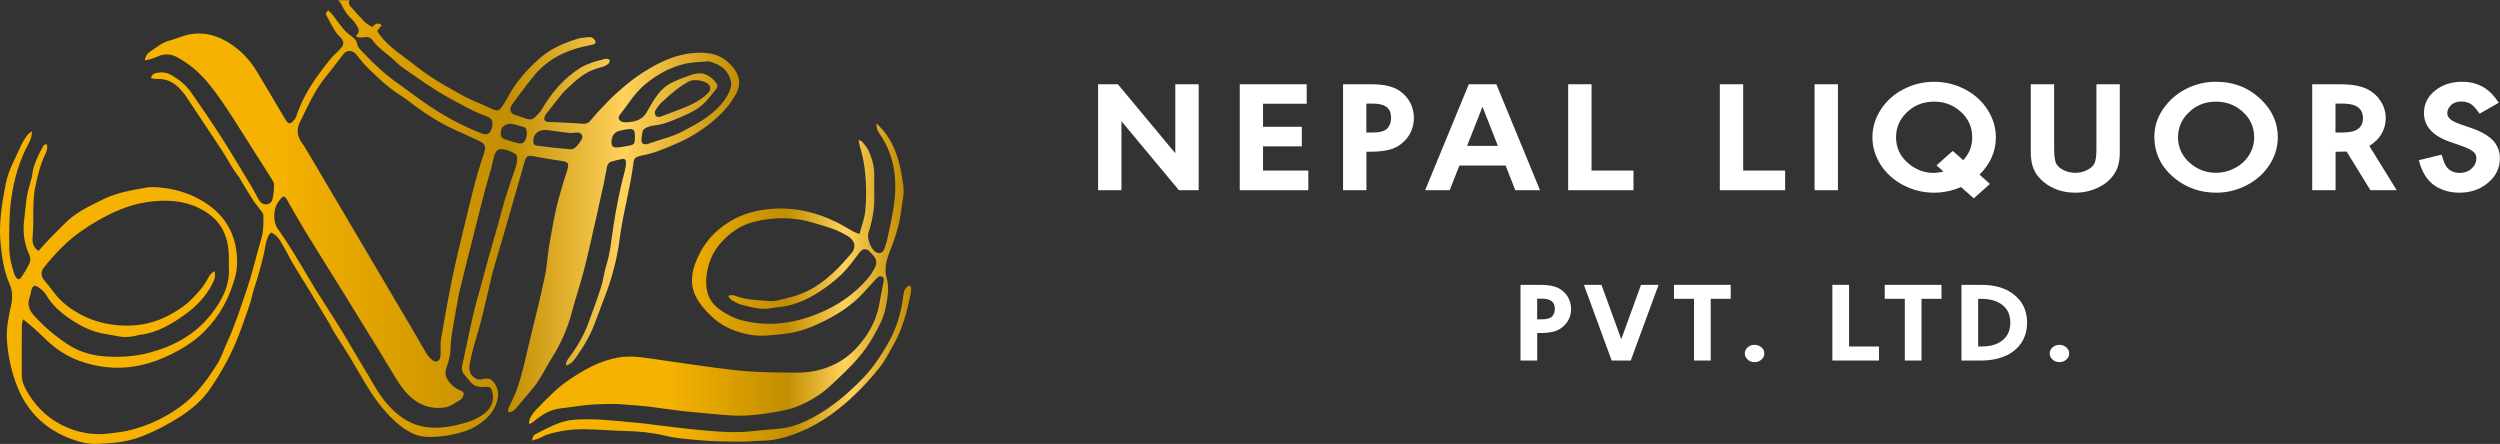 <svg width="8070" height="1433" viewBox="0 0 8070 1433" fill="none" xmlns="http://www.w3.org/2000/svg">
<rect x="0" y="0" width="8070" height="1433" fill="#333333" stroke="none"/>
<path d="M1128.44 0C1124.65 7.696 1126 14.842 1131.42 20.614C1146.59 37.655 1161.49 54.696 1177.47 70.912C1183.97 77.508 1193.18 81.631 1201.58 87.403C1210.52 77.508 1219.19 70.637 1232.46 81.631C1229.21 85.204 1226.5 88.502 1223.8 91.526C1216.21 99.771 1217.29 100.596 1223.8 109.941C1255.76 153.643 1301.54 180.303 1342.45 213.011C1390.4 251.49 1444.04 280.899 1497.67 310.583C1515.01 320.203 1533.7 327.074 1551.58 335.045C1564.86 341.092 1578.4 347.414 1591.68 353.185C1604.41 358.682 1611.72 357.033 1619.58 345.764C1625.81 336.969 1631.5 327.624 1636.65 318.004C1662.92 268.531 1698.41 226.753 1740.13 189.923C1776.7 157.49 1820.04 138.526 1865.55 124.783C1876.66 121.485 1888.85 121.21 1900.5 119.836C1904.29 119.561 1909.17 119.836 1911.88 121.76C1916.21 124.783 1921.09 129.181 1922.17 133.853C1923.8 140.999 1917.03 143.198 1911.61 144.298C1901.58 146.771 1891.83 148.42 1881.81 150.894C1826.82 163.537 1777.51 187.724 1737.42 228.952C1721.98 244.894 1708.98 263.034 1695.43 280.349C1682.16 297.39 1669.42 314.981 1656.69 332.297C1653.71 336.419 1650.73 340.817 1648.84 345.49C1644.77 355.934 1649.65 366.378 1660.21 370.226C1674.03 374.899 1688.12 379.296 1701.93 383.969C1710.87 386.992 1719.27 385.893 1725.77 379.571C1734.17 371.326 1743.11 362.805 1749.07 352.636C1780.76 298.765 1820.31 252.589 1873.14 219.057C1885.33 211.362 1899.42 206.414 1912.96 201.192C1922.44 197.619 1932.47 195.42 1942.22 192.946C1947.1 191.572 1952.24 189.648 1957.12 189.648C1961.18 189.648 1964.97 192.397 1969.04 193.771C1967.14 198.169 1966.6 204.215 1963.35 206.414C1957.12 211.087 1949.53 214.935 1942.22 216.584C1917.57 222.356 1895.08 232.525 1874.76 247.642C1858.51 259.736 1843.61 273.753 1828.71 287.771C1820.31 295.466 1813 304.262 1805.96 313.057C1791.33 331.197 1777.24 349.612 1762.88 368.027C1761.26 370.226 1759.9 372.975 1758.82 375.448C1754.49 385.893 1757.47 391.94 1768.84 393.589C1774.26 394.413 1780.22 393.589 1785.64 394.138C1817.61 395.788 1849.84 397.162 1881.81 399.361C1890.48 399.91 1897.52 398.261 1903.21 392.214C1912.42 382.32 1920.82 371.326 1930.03 361.431C1950.89 339.718 1970.93 317.18 1993.42 297.665C2018.88 275.127 2045.43 253.139 2073.88 234.999C2136.18 194.87 2202.28 165.186 2278.95 170.958C2315.25 173.707 2344.23 189.648 2367.26 218.783C2389.47 246.817 2392.45 273.753 2374.57 305.636C2355.07 340.817 2328.52 368.577 2297.91 393.864C2261.61 423.548 2221.79 447.735 2178.98 465.6C2144.31 480.167 2109.36 495.834 2071.71 501.881C2067.37 502.705 2063.04 504.354 2058.71 505.728C2051.12 508.202 2046.51 513.15 2045.43 521.67C2035.14 606.324 2010.76 688.231 1999.92 773.16C1991.79 837.75 1974.46 900.966 1950.62 961.984C1940.05 989.194 1929.76 1016.4 1919.73 1043.89C1904.56 1085.67 1881.27 1122.77 1855.8 1158.5C1849.03 1168.12 1840.63 1176.09 1827.09 1179.67C1826.27 1168.67 1831.42 1161.8 1836.3 1155.2C1862.57 1120.57 1884.52 1083.19 1899.42 1042.24C1913.23 1004.31 1927.59 966.381 1940.05 927.627C1947.37 904.814 1949.53 880.352 1956.85 857.54C1970.12 815.762 1973.64 772.335 1980.14 729.458C1989.63 668.991 2001.27 608.798 2017.26 549.705C2019.42 541.459 2020.78 532.939 2020.78 524.418C2020.78 515.348 2016.45 511.775 2007.51 513.15C1995.86 515.348 1984.48 518.647 1973.1 521.945C1964.43 524.418 1960.64 531.565 1959.01 539.81C1955.49 556.026 1953.33 572.518 1949.8 588.734C1941.68 626.664 1933.28 664.593 1924.61 702.523C1911.61 759.417 1899.42 816.312 1884.79 872.931C1872.87 919.381 1857.16 964.732 1844.97 1011.18C1830.88 1063.68 1808.94 1112.05 1779.95 1157.68C1759.36 1190.39 1743.65 1226.12 1718.19 1255.8C1701.12 1275.59 1684.86 1295.93 1667.53 1315.72C1661.03 1323.41 1653.44 1330.29 1642.6 1331.11C1636.92 1323.41 1641.79 1317.37 1644.5 1311.32C1651.54 1295.1 1659.94 1279.44 1666.17 1262.95C1688.93 1201.11 1700.31 1135.97 1716.56 1072.2C1731.46 1012.83 1745.82 953.463 1758.55 893.545C1764.78 864.686 1766.68 834.727 1770.74 805.318C1772.09 794.598 1773.99 783.879 1776.16 773.16C1782.66 738.254 1788.08 703.073 1796.48 668.716C1805.69 631.061 1816.52 593.681 1828.71 556.851C1838.74 526.342 1836.84 522.495 1806.23 518.372C1778.33 514.799 1750.42 509.576 1722.79 504.354C1703.56 500.781 1698.95 502.98 1693.26 522.22C1671.05 599.728 1648.84 677.236 1626.62 754.745C1614.7 795.973 1602.24 836.926 1590.59 878.154C1586.26 893.545 1583.28 909.212 1579.49 924.879C1567.57 973.253 1557.27 1021.9 1543.46 1069.73C1533.16 1104.91 1522.05 1139.54 1516.1 1175.82C1512.57 1197.81 1518.26 1212.92 1537.5 1222.82C1543.19 1225.84 1551.85 1225.29 1558.36 1223.64C1575.15 1219.8 1585.45 1221.99 1595.2 1235.74C1604.95 1249.48 1609.83 1264.32 1607.12 1282.46C1601.43 1318.47 1581.38 1344.03 1553.48 1364.37C1535.06 1377.84 1515.28 1388 1493.07 1394.6C1458.66 1404.77 1423.72 1410.27 1387.96 1410.54C1368.46 1410.54 1348.95 1407.52 1330.53 1398.45C1293.42 1380.31 1264.97 1352.55 1238.42 1321.77C1196.98 1273.39 1167.72 1217.32 1135.48 1162.9C1116.52 1131.02 1095.93 1100.23 1076.43 1068.9C1071.82 1061.75 1068.84 1053.51 1064.51 1046.36C1047.44 1018.05 1030.37 989.744 1013.31 961.434C990.823 924.604 967.796 887.773 945.312 850.668C939.352 841.049 934.746 830.604 929.058 820.435C920.389 805.043 911.991 789.376 902.78 774.534C896.279 764.365 887.61 756.119 874.878 750.622C872.169 753.92 868.376 756.944 866.751 760.517C863.229 769.037 859.707 777.558 858.082 786.628C849.413 836.926 835.327 885.849 819.344 934.224C814.196 949.89 811.758 966.656 806.34 982.323C791.441 1024.92 777.354 1067.8 759.475 1109.3C737.803 1160.15 710.171 1208.25 679.018 1254.15C653.283 1291.53 620.233 1320.12 582.578 1344.3C543.027 1369.86 501.579 1391.58 457.423 1408.62C429.791 1419.34 401.347 1425.93 372.09 1428.96C354.752 1430.88 337.144 1431.43 319.806 1432.53C288.111 1434.73 258.041 1427.86 228.784 1416.59C148.056 1386.08 89.542 1331.39 56.493 1250.03C37.53 1203.03 26.965 1154.11 22.63 1103.53C19.109 1062.85 27.506 1023.83 35.904 984.796C41.051 960.884 40.781 938.896 30.757 916.358C12.878 875.68 6.376 832.528 2.042 788.277C-4.46 722.862 5.564 659.371 18.025 595.88C23.172 570.044 32.112 545.307 43.761 521.67C52.7 503.255 60.827 484.29 69.767 465.875C74.643 456.255 80.332 446.91 86.562 438.115C90.084 433.167 95.773 429.594 103.087 422.998C103.087 441.963 97.127 454.881 90.355 467.249C61.098 522.22 44.573 581.313 36.175 643.155C29.132 695.102 29.403 747.049 29.945 798.996C29.945 827.856 36.988 855.616 45.657 883.101C46.74 886.949 48.637 890.522 50.804 893.82C57.035 903.44 62.452 903.99 68.954 894.645C77.623 882.001 85.75 868.809 92.793 855.066C98.753 843.522 99.295 831.703 93.335 819.06C76.268 782.23 73.288 743.201 78.706 703.347C81.957 679.71 83.312 655.523 87.104 631.886C90.084 614.57 96.044 597.529 100.378 580.488C101.462 576.091 103.087 571.693 103.629 567.295C107.151 533.489 121.779 503.805 137.762 474.67C140.471 469.723 143.722 464.775 151.578 466.15C154.016 476.594 151.578 486.489 147.244 495.559C129.635 530.74 121.237 568.67 113.11 606.874C109.047 626.389 108.776 646.728 107.693 666.517C106.88 686.032 107.693 705.546 107.422 724.786C107.151 739.628 105.796 754.47 104.984 769.312C104.171 785.803 108.776 799.546 124.217 809.99C135.324 797.897 145.618 786.078 156.454 774.534C169.728 760.517 183.273 746.774 197.089 733.306C209.009 721.763 220.386 709.944 233.39 700.049C264.001 676.137 299.218 660.196 333.622 643.155C376.695 621.716 423.831 614.295 470.426 605.775C485.055 603.026 500.767 603.851 515.937 605.225C563.886 609.348 609.397 623.09 650.844 647.277C713.422 683.558 754.057 737.429 763.267 811.639C766.789 839.949 766.518 868.534 758.391 896.844C740.241 961.159 709.9 1018.6 663.035 1066.43C625.109 1105.46 579.056 1132.39 530.566 1153.83C463.654 1183.51 392.407 1194.51 320.348 1181.87C261.563 1171.7 206.571 1148.88 160.789 1107.66C143.451 1091.99 127.197 1075.5 109.86 1059.83C99.566 1050.49 88.188 1041.97 74.372 1030.7C72.476 1039.77 70.579 1044.71 70.579 1049.94C70.308 1103.81 70.038 1157.68 70.309 1211.27C70.309 1232.71 79.79 1251.4 90.355 1268.99C122.05 1321.49 165.936 1359.97 222.283 1382.23C262.105 1397.9 303.281 1404.77 346.625 1399.82C375.341 1396.53 403.785 1393.5 431.417 1385.53C486.68 1369.86 537.609 1345.68 584.474 1310.77C634.32 1273.67 670.349 1225.02 702.315 1173.07C714.777 1152.73 722.091 1129.37 732.114 1107.66C759.204 1048.84 778.709 987.27 799.297 926.253C812.571 886.674 822.324 845.996 833.43 805.867C838.577 787.177 845.079 768.487 848.059 749.523C850.768 731.657 850.497 713.242 850.226 695.102C850.226 690.429 846.433 685.482 843.724 681.634C834.785 669.266 824.491 657.722 816.093 644.804C802.819 624.465 790.357 603.301 777.625 582.137C775.458 578.839 774.374 574.716 771.665 571.693C750.535 546.132 736.178 515.898 718.298 488.413C689.854 444.986 660.868 402.109 632.153 358.957C620.775 341.916 609.939 324.601 598.29 307.56C594.498 302.063 589.621 297.115 585.287 291.893C563.886 266.332 537.338 252.864 504.017 254.788C498.87 255.063 493.452 253.414 487.222 252.315C490.472 238.297 500.225 236.098 509.165 234.724C525.148 231.975 540.589 234.999 554.946 243.244C578.514 257.262 600.186 274.303 615.898 296.841C650.303 345.764 683.894 395.238 716.131 445.536C749.181 497.208 780.334 550.529 812.3 603.026C819.885 615.669 826.387 628.862 833.701 641.78C835.868 645.628 838.306 649.751 841.557 652.775C854.289 665.143 875.42 660.47 879.483 643.43C883.276 628.038 884.359 611.822 884.63 596.155C884.63 590.108 880.567 583.237 877.045 577.74C842.099 522.22 806.882 466.974 771.665 411.729C739.157 360.606 706.921 309.484 667.911 263.309C640.55 231.151 608.313 204.215 570.929 184.151C551.696 173.982 532.191 172.882 512.144 181.128C504.83 184.151 497.516 187.175 489.931 189.648C483.158 191.847 476.115 192.946 467.175 194.87C469.342 181.128 475.302 172.882 484.242 166.835C490.201 162.713 496.432 158.865 502.392 154.467C516.208 144.298 530.295 135.227 547.09 131.105C561.719 127.257 575.806 121.21 590.434 116.537C653.012 96.473 708.004 113.789 758.933 151.993C787.107 173.157 809.862 198.993 828.012 228.952C857.54 277.051 885.714 325.975 914.429 374.349C917.951 380.121 921.472 386.168 925.265 391.665C930.141 398.261 936.643 399.91 942.603 394.138C947.75 389.191 953.709 383.694 955.877 377.098C978.632 305.361 1021.7 245.993 1068.03 188.824C1074.8 180.578 1083.2 173.432 1090.78 165.736C1095.12 161.338 1099.45 156.666 1103.25 151.993C1109.48 144.572 1109.75 136.327 1104.6 128.356C1102.7 125.333 1101.08 122.309 1098.64 120.111C1078.05 101.695 1069.11 75.584 1055.3 53.047C1051.5 46.725 1050.69 40.129 1059.63 33.532C1063.69 37.38 1068.3 41.228 1071.82 45.626C1084.28 61.842 1096.2 78.608 1109.21 94.274C1115.98 102.52 1124.38 109.391 1133.04 115.713C1143.07 122.859 1151.19 130.005 1153.36 143.473C1154.45 150.069 1159.86 156.666 1164.74 161.888C1201.04 200.367 1238.97 237.198 1282.31 267.706C1318.88 293.268 1354.1 321.303 1391.48 345.764C1442.68 379.571 1496.86 407.881 1553.75 430.419C1572.71 437.84 1582.47 432.618 1587.61 412.828C1593.3 391.39 1588.43 381.495 1568.38 374.349C1525.58 359.232 1486.57 336.145 1446.75 314.431C1395.27 286.396 1348.41 251.765 1300.46 218.508C1291.25 212.186 1282.58 204.49 1274.45 196.52C1251.16 173.432 1221.63 156.941 1202.39 129.456C1196.43 120.935 1187.22 118.461 1176.66 119.836C1167.99 121.21 1158.78 122.584 1150.65 118.187C1150.38 116.263 1149.57 114.613 1150.11 114.339C1160.68 104.994 1159.86 94.549 1152.55 84.105C1147.94 77.508 1144.15 70.087 1138.46 64.865C1122.48 50.573 1110.83 33.532 1101.89 14.018C1099.72 9.07 1095.12 5.222 1091.6 0.825C1102.97 0.825 1114.08 0.825 1125.46 0.825L1128.44 0ZM1565.67 482.091C1567.3 466.425 1558.08 460.378 1548.06 455.705C1523.14 443.887 1497.94 432.343 1472.48 421.074C1427.51 400.735 1385.52 375.174 1345.43 346.039C1328.09 333.396 1311.3 319.379 1293.15 308.11C1254.68 284.197 1222.44 253.139 1190.2 222.081C1175.58 208.063 1162.84 191.847 1150.11 175.906C1138.73 161.888 1120.04 160.239 1109.48 173.707C1089.7 198.718 1071.01 224.28 1050.69 249.016C1014.93 292.718 992.99 344.39 968.067 394.413C956.147 418.051 959.669 439.489 974.027 460.378C979.174 467.799 984.321 475.495 988.926 483.191C1045.54 578.839 1102.16 674.488 1158.51 770.411C1215.4 866.61 1272.29 962.808 1328.9 1059.01C1344.89 1085.94 1359.79 1113.7 1376.04 1140.36C1381.19 1148.88 1388.23 1156.85 1396.36 1162.9C1408.28 1171.7 1419.66 1165.37 1421.82 1150.53C1422.63 1145.04 1422.36 1138.99 1422.36 1133.49C1422.64 1120.3 1421.28 1106.83 1423.72 1094.19C1435.1 1029.32 1446.2 964.457 1459.48 900.142C1472.21 838.575 1487.11 777.283 1502.01 716.265C1520.16 641.78 1536.95 567.021 1562.69 494.734C1564.32 490.062 1564.86 484.84 1565.4 481.816L1565.67 482.091ZM693.105 875.68C695.543 893.82 693.105 902.615 683.623 919.931C663.035 957.861 634.591 988.095 600.187 1013.11C555.217 1045.54 508.623 1074.12 452.276 1080.72C449.025 1080.99 445.774 1082.37 442.523 1082.92C423.831 1087.04 404.868 1090.06 385.635 1086.22C360.17 1080.99 334.164 1078.52 309.512 1071.1C277.546 1061.48 248.018 1044.99 220.657 1025.75C192.213 1005.69 166.748 982.872 148.869 951.814C143.18 941.919 133.157 933.674 123.676 927.077C111.756 918.832 105.254 922.13 101.462 936.147C99.566 943.294 99.024 950.989 96.315 957.861C88.188 979.299 92.251 998.264 106.88 1015.03C110.131 1018.88 113.381 1023 116.903 1026.57C146.16 1057.63 178.668 1084.84 214.156 1108.75C250.185 1133.22 290.82 1146.41 333.08 1149.98C382.926 1154.11 432.771 1151.63 482.345 1138.44C560.906 1117.28 629.173 1080.72 680.643 1015.58C715.86 971.054 742.408 922.68 738.887 862.487C738.074 847.095 739.428 831.429 738.345 816.037C736.449 783.604 728.051 752.546 709.359 725.885C692.292 701.698 668.453 684.657 642.447 671.739C589.08 645.628 531.92 643.979 475.031 652.225C417.059 660.745 363.692 684.383 312.763 713.792C297.051 722.862 281.88 732.757 266.981 742.926C218.49 775.359 178.668 817.411 142.368 862.762C131.803 875.955 131.261 889.697 141.826 903.44C151.849 916.358 162.956 928.726 172.708 942.194C194.651 972.428 223.366 994.416 255.061 1012.28C292.445 1033.17 332.268 1044.99 375.34 1049.39C445.503 1056.53 509.706 1041.97 569.033 1004.04C583.933 994.691 598.832 984.796 611.293 972.703C635.132 949.89 657.617 925.978 672.787 895.744C676.851 887.499 682.54 880.902 692.563 875.405L693.105 875.68ZM1405.57 1380.86C1444.58 1380.03 1482.77 1371.79 1519.62 1358.87C1535.33 1353.37 1550.77 1344.85 1564.04 1334.41C1584.63 1317.92 1595.74 1295.93 1589.78 1268.17C1585.72 1249.48 1581.92 1247.28 1562.69 1248.93C1546.16 1250.3 1531.27 1247.28 1519.62 1234.09C1512.57 1225.84 1505.53 1217.6 1498.76 1209.35C1490.9 1199.73 1489.28 1189.01 1492.26 1177.19C1494.15 1169.5 1496.05 1161.53 1497.67 1153.83C1507.7 1106.83 1517.45 1059.83 1528.01 1013.11C1534.25 985.896 1542.64 958.96 1549.96 932.025C1558.36 900.691 1566.75 869.083 1575.42 837.75C1589.24 788.277 1604.14 739.078 1617.14 689.33C1630.41 639.032 1647.21 589.833 1664.28 540.635C1667.8 530.74 1669.15 519.471 1669.69 509.027C1669.69 504.354 1665.9 497.483 1661.84 495.559C1651.54 490.062 1640.44 485.115 1629.06 482.641C1608.74 478.793 1601.16 484.29 1595.2 504.079C1591.4 517.272 1588.97 530.74 1585.45 543.933C1578.67 568.12 1571.36 592.307 1564.86 616.494C1552.94 661.845 1541.83 707.195 1530.18 752.821C1523.14 780.581 1515.82 808.066 1509.05 835.826C1502.55 861.937 1496.32 888.048 1489.82 913.884C1486.84 925.428 1483.59 937.247 1481.42 948.791C1474.11 987.545 1467.06 1026.3 1460.56 1065.33C1457.58 1084.02 1454.87 1102.71 1454.6 1121.4C1454.33 1141.74 1450 1160.98 1443.49 1179.94C1441.33 1186.26 1438.89 1193.13 1438.35 1199.73C1437.81 1205.78 1438.35 1212.65 1441.06 1217.87C1449.73 1235.74 1462.73 1249.75 1481.15 1258.27C1484.13 1259.65 1487.38 1261.02 1490.36 1262.67C1496.32 1265.7 1498.49 1270.64 1495.51 1276.96C1493.34 1281.64 1491.17 1287.41 1487.38 1289.61C1471.4 1298.95 1455.41 1311.87 1438.08 1314.89C1400.96 1321.22 1364.66 1312.7 1334.32 1288.78C1308.59 1268.72 1290.17 1241.78 1273.37 1213.75C1257.93 1187.91 1242.22 1162.08 1226.5 1136.24C1187.22 1072.2 1147.67 1008.16 1108.12 944.118C1067.22 878.154 1026.04 812.739 985.404 746.499C966.441 715.441 948.833 683.558 930.412 651.95C927.974 647.552 925.807 642.88 922.556 638.757C918.763 633.81 913.887 633.26 909.553 637.658C904.948 642.605 900.613 648.102 896.821 653.599C882.192 675.587 881.379 715.991 894.653 735.505C906.844 753.371 919.305 770.961 930.954 789.101C945.582 812.189 959.669 835.551 973.756 858.914C987.843 882.276 1001.12 906.189 1015.75 929.551C1043.65 974.352 1072.9 1018.6 1100.54 1063.68C1126.27 1105.46 1150.11 1148.06 1175.85 1189.84C1198.87 1226.94 1218.11 1266.79 1246.82 1300.33C1288.81 1349.8 1339.2 1381.96 1406.38 1380.31L1405.57 1380.86ZM2277.32 198.993C2245.63 200.367 2220.97 202.291 2197.13 209.438C2154.87 222.081 2117.76 243.244 2083.36 271.554C2049.22 299.589 2027.55 337.244 2000.73 370.776C1993.42 379.846 1997.48 389.741 2008.86 393.314C2014.55 394.963 2021.32 395.238 2027.28 394.688C2050.04 392.214 2071.98 387.267 2085.52 365.554C2092.03 354.835 2097.99 343.84 2104.49 333.121C2119.93 307.285 2137.81 283.373 2164.36 269.081C2185.49 257.537 2208.78 249.841 2231.54 241.595C2263.78 230.051 2290.05 239.122 2310.91 266.607C2316.33 273.478 2317.68 280.075 2312.54 286.671C2301.7 300.414 2290.59 314.156 2278.95 327.074C2256.73 351.811 2226.93 365.279 2197.41 377.922C2168.96 390.29 2140.25 402.384 2108.82 405.407C2100.69 406.232 2092.3 409.53 2084.71 412.828C2080.65 414.752 2075.77 419.15 2074.69 423.273C2072.25 433.167 2070.62 443.337 2070.62 453.507C2070.62 462.302 2076.31 466.425 2085.52 465.6C2088.77 465.6 2092.3 464.501 2095.28 463.126C2131.85 449.933 2170.32 441.963 2204.99 423.273C2231.81 408.706 2259.44 394.963 2283.82 376.823C2312.54 355.109 2339.09 330.098 2354.53 295.192C2360.49 281.724 2362.65 269.355 2357.78 255.613C2351.28 237.198 2340.98 222.356 2323.64 212.461C2307.12 202.841 2290.05 196.245 2277.32 198.443V198.993ZM2292.76 281.449C2291.95 280.075 2290.59 275.402 2287.61 272.379C2274.88 259.461 2238.58 253.964 2222.33 263.309C2208.24 271.279 2194.43 280.624 2181.69 290.519C2165.71 303.162 2150.54 316.63 2135.64 330.647C2128.33 337.519 2122.1 346.039 2116.68 354.56C2112.89 360.332 2112.34 368.027 2117.49 373.799C2122.37 379.296 2128.87 377.647 2134.83 375.448C2161.65 365.279 2188.74 355.934 2215.28 344.665C2239.67 334.495 2263.23 321.852 2282.74 303.162C2288.16 297.94 2293.3 292.718 2292.49 281.174L2292.76 281.449ZM1844.42 482.091C1857.16 480.167 1866.91 466.974 1875.85 452.957C1879.37 447.185 1881.81 440.039 1876.93 433.717C1872.33 427.396 1865.83 427.121 1858.78 427.945C1851.47 428.77 1844.15 429.869 1836.84 429.045C1815.17 426.571 1793.5 423.273 1771.82 420.524C1765.05 419.7 1758.28 419.15 1751.78 419.975C1733.9 422.448 1721.98 435.916 1721.44 453.232C1721.17 464.775 1723.87 468.898 1735.25 470.547C1753.67 473.021 1772.09 475.22 1790.52 477.144C1806.77 478.793 1823.02 480.167 1844.42 482.091ZM1700.58 433.717C1701.12 421.349 1699.49 412.828 1690.82 410.08C1676.47 405.407 1661.84 401.559 1646.94 399.635C1640.98 398.811 1633.67 402.384 1627.98 405.682C1617.14 412.004 1616.6 423.273 1616.6 434.267C1616.6 444.986 1625 448.284 1633.39 450.758C1645.31 454.606 1656.96 458.454 1668.88 461.477C1685.95 466.15 1694.08 461.202 1698.68 443.612C1699.76 439.214 1700.31 434.542 1700.31 433.717H1700.58ZM2049.49 442.512C2049.49 439.764 2049.49 436.741 2049.49 433.992C2048.68 419.975 2044.08 415.302 2030.53 416.676C2019.97 417.776 2009.4 419.425 1999.11 422.448C1985.83 426.296 1977.16 434.817 1974.73 449.933C1971.2 471.372 1977.16 478.518 1998.84 475.495C2007.78 474.395 2016.72 472.471 2025.38 471.097C2047.87 467.249 2049.49 465.325 2049.49 442.512Z" fill="url(#paint0_linear_2272_3614)"/>
<path d="M2774.48 755.041C2781.52 728.38 2790.73 705.293 2793.17 681.38C2796.96 641.802 2796.69 601.673 2793.17 561.545C2790.46 530.486 2783.96 500.527 2775.29 471.118C2773.66 465.896 2773.12 460.124 2771.77 452.153C2776.91 454.352 2780.71 454.627 2782.33 456.826C2789.65 465.621 2798.04 473.867 2802.65 483.761C2814.84 509.872 2822.7 537.358 2822.15 566.492C2822.15 586.556 2821.34 606.62 2822.15 626.685C2824.05 669.562 2816.47 711.064 2803.46 751.468C2797.77 768.783 2811.32 805.889 2828.11 814.134C2840.31 820.181 2850.33 816.608 2855.48 801.491C2860.35 786.924 2864.69 772.082 2867.67 756.965C2874.44 723.982 2882.02 691 2886.36 657.468C2896.65 578.036 2887.17 502.177 2841.12 434.288C2834.35 424.393 2827.84 414.499 2829.74 398.832C2844.37 413.124 2856.56 426.317 2866.58 441.984C2898.01 489.808 2908.3 544.229 2915.89 599.199C2919.68 626.685 2912.09 653.895 2908.84 681.106C2903.15 729.48 2887.17 774.28 2869.56 819.081C2859.54 844.643 2854.39 871.029 2862.52 899.338C2871.19 929.297 2865.23 959.531 2859.81 989.49C2853.31 1026.32 2834.89 1058.2 2817.01 1089.81C2792.36 1133.24 2759.31 1170.34 2723.55 1204.42C2695.65 1230.81 2668.83 1259.12 2636.05 1279.73C2603.27 1300.35 2568.86 1316.84 2530.67 1324.54C2488.68 1333.06 2446.42 1339.93 2403.35 1341.58C2375.44 1342.68 2348.35 1340.48 2320.99 1338C2282.8 1334.43 2244.6 1331.41 2206.67 1327.28C2170.37 1323.16 2134.07 1317.39 2097.77 1312.99C2074.2 1310.24 2050.63 1308.32 2027.07 1306.67C2008.65 1305.3 1989.95 1303.65 1971.26 1303.92C1945.26 1303.92 1919.52 1305.02 1893.51 1307.49C1866.15 1309.97 1838.79 1315.19 1811.43 1317.94C1778.38 1321.24 1751.56 1336.9 1726.64 1357.52C1721.76 1361.64 1716.08 1364.94 1710.93 1368.51C1709.84 1367.69 1708.49 1366.86 1707.41 1366.31C1708.76 1360.54 1708.76 1354.22 1711.47 1349.27C1716.08 1340.75 1721.22 1332.23 1727.99 1325.36C1761.86 1290.73 1794.36 1255 1834.46 1227.79C1884.3 1193.71 1936.32 1164.3 1996.73 1153.85C2027.61 1148.63 2058.49 1151.38 2089.37 1155.78C2134.61 1162.37 2179.85 1169.24 2225.09 1175.29C2285.5 1183.54 2345.64 1193.16 2406.32 1198.1C2460.23 1202.5 2514.41 1202.23 2568.59 1203.05C2615.46 1203.6 2660.7 1193.98 2702.42 1171.72C2738.45 1152.48 2766.89 1124.44 2791 1091.19C2816.2 1056.28 2832.72 1018.07 2839.49 975.473C2842.74 955.133 2847.62 935.069 2851.14 914.73C2852.5 907.309 2856.02 897.414 2847.08 893.017C2838.68 888.894 2832.18 896.04 2826.76 901.812C2813.76 915.28 2801.57 929.572 2788.83 943.315C2753.89 981.794 2711.9 1010.1 2666.12 1033.47C2623.04 1055.45 2578.35 1073.05 2530.13 1077.99C2493.28 1081.84 2456.17 1087.34 2419.06 1080.19C2377.61 1072.22 2339.14 1057.65 2306.09 1029.34C2287.94 1013.68 2271.69 996.636 2257.87 976.847C2231.05 938.917 2227.26 897.964 2242.7 854.537C2263.83 794.62 2301.22 748.444 2355.13 715.462C2397.93 689.351 2444.25 677.532 2493.28 673.959C2566.97 668.737 2636.59 685.503 2702.42 718.211C2720.03 727.006 2736.82 737.725 2754.16 747.07C2759.85 750.093 2766.35 752.292 2775.02 755.865L2774.48 755.041ZM2351.6 958.432C2352.42 956.508 2353.23 954.858 2354.04 952.935C2359.73 953.209 2366.23 952.11 2371.38 954.309C2408.49 968.601 2447.5 968.601 2486.24 971.899C2494.1 972.449 2501.95 971.35 2509.81 969.975C2522 967.502 2533.92 963.654 2545.84 960.905C2619.52 944.139 2675.6 899.338 2724.9 844.368C2731.67 836.672 2738.18 828.701 2745.22 821.555C2764.18 802.041 2762.29 779.503 2739.8 764.111C2734.65 760.538 2729.24 757.789 2723.82 754.766C2693.21 738 2659.89 729.48 2626.84 719.585C2562.9 700.07 2498.97 700.07 2434.77 715.737C2391.15 726.456 2355.4 751.743 2325.87 785C2300.95 813.035 2286.32 847.941 2281.17 885.596C2275.48 927.098 2282.25 966.127 2316.93 994.162C2329.12 1004.06 2342.93 1012.3 2357.02 1019.45C2384.38 1033.47 2413.64 1039.79 2444.52 1043.09C2512.25 1050.51 2576.72 1038.14 2638.21 1013.4C2701.06 988.116 2757.41 951.011 2802.11 897.964C2810.78 887.52 2818.09 875.701 2824.32 863.882C2832.45 847.941 2829.2 835.023 2816.74 822.105C2814.03 819.356 2811.32 816.333 2808.61 813.31C2796.96 800.941 2785.31 801.491 2774.75 814.959C2765 827.327 2755.51 840.245 2745.76 852.888C2725.72 878.724 2702.15 900.438 2676.14 919.952C2635.51 950.461 2592.16 975.472 2542.32 987.016C2526.33 990.589 2509.81 990.864 2493.83 994.162C2459.15 1001.58 2426.64 992.238 2393.86 983.718C2383.57 980.97 2373.82 975.747 2364.61 970.525C2359.73 967.777 2356.21 962.829 2351.87 958.706L2351.6 958.432Z" fill="url(#paint1_linear_2272_3614)"/>
<path d="M1717.8 1421.54C1719.69 1414.39 1719.69 1410.27 1721.59 1407.52C1723.76 1404.5 1727.28 1401.75 1730.8 1400.1C1768.73 1381.41 1806.11 1359.42 1848.91 1355.3C1878.98 1352.55 1909.86 1353.1 1940.2 1354.75C1987.88 1357.77 2035.56 1363 2083.24 1367.39C2090.55 1367.94 2097.6 1369.59 2104.91 1370.42C2133.36 1373.99 2161.8 1377.56 2190.52 1380.86C2217.88 1383.88 2245.51 1386.91 2272.87 1389.38C2323.53 1394.05 2373.91 1397.63 2424.84 1392.13C2453.83 1389.11 2483.09 1386.63 2512.34 1384.16C2555.42 1380.59 2594.42 1364.37 2631.81 1343.48C2690.05 1310.77 2740.17 1267.9 2786.49 1219.8C2818.46 1186.82 2843.38 1148.61 2866.14 1109.31C2894.31 1060.66 2910.02 1006.79 2916.52 950.717C2918.15 937.25 2923.3 926.805 2937.38 921.033C2943.07 930.378 2941.45 940.273 2939.55 949.343C2927.63 1005.96 2913.54 1061.76 2884.29 1112.61C2870.47 1136.79 2858.28 1162.08 2840.94 1184.07C2801.39 1234.37 2757.24 1279.72 2707.39 1319.57C2675.69 1344.86 2641.83 1366.57 2605.53 1383.88C2557.85 1406.42 2508.01 1422.91 2454.37 1422.91C2435.14 1422.91 2416.17 1425.94 2396.94 1425.66C2354.14 1425.11 2311.34 1425.66 2268.8 1421.81C2227.9 1418.24 2186.72 1416.04 2146.63 1406.42C2104.91 1396.25 2062.38 1392.13 2019.31 1391.31C1974.88 1390.21 1930.45 1386.08 1886.02 1385.53C1844.85 1385.26 1803.94 1390.76 1764.39 1403.67C1756.54 1406.15 1749.22 1411.1 1741.37 1414.39C1734.86 1417.14 1728.09 1418.79 1718.34 1422.09L1717.8 1421.54Z" fill="url(#paint2_linear_2272_3614)"/>
<path d="M3620.08 613.976H3544.65V271.965H3608.48L3793.9 494.711V271.965H3869.33V613.976H3805.5L3620.08 391.231V613.976Z" fill="white"/>
<path d="M4001.92 271.965H4218.01V334.855H4077.08V409.271H4202.26V472.411H4077.08V550.585H4223.26V613.976H4001.92V271.965Z" fill="white"/>
<path d="M4425.2 489.7H4410.83V613.976H4335.39V271.965H4425.2C4460.29 271.965 4487.65 276.976 4507.27 286.999C4524.13 295.768 4537.39 307.795 4547.61 323.58C4558.39 340.868 4563.92 359.911 4563.92 380.707C4563.92 409.772 4553.97 434.577 4533.8 454.872C4521.64 467.4 4507.27 476.42 4490.41 481.682C4473.56 486.944 4451.73 489.7 4425.2 489.7ZM4410.55 334.354V427.812H4429.9C4453.94 427.812 4469.97 423.302 4478.26 414.532C4486.27 406.013 4490.41 394.738 4490.41 380.958C4490.41 348.636 4471.9 334.354 4429.9 334.354H4410.55Z" fill="white"/>
<path d="M4891.31 613.976L4860.09 534.299H4710.87L4679.64 613.976H4600.34L4741.27 271.965H4830.24L4971.17 613.976H4891.31ZM4735.74 470.908H4835.22L4785.48 344.627L4735.74 470.908Z" fill="white"/>
<path d="M5062.03 613.976V271.965H5137.47V550.585H5272.87V613.976H5062.03Z" fill="white"/>
<path d="M5551.58 613.976V271.965H5627.02V550.585H5762.42V613.976H5551.58Z" fill="white"/>
<path d="M5857.42 271.965H5932.86V613.976H5857.42V271.965Z" fill="white"/>
<path d="M6371.34 640.285L6330.16 603.703C6301.43 615.981 6272.41 621.994 6242.84 621.994C6207.2 621.994 6173.76 613.475 6141.98 596.688C6112.14 580.652 6088.65 559.355 6071.24 532.545C6053.28 504.733 6044.16 474.917 6044.16 443.096C6044.16 411.275 6053.28 381.459 6071.24 353.647C6089.21 325.835 6113.8 303.786 6145.02 287.75C6175.7 271.965 6208.58 263.947 6243.4 263.947C6278.21 263.947 6311.1 271.965 6341.77 287.75C6373 303.786 6397.59 325.835 6415.55 353.647C6433.51 381.459 6442.63 411.526 6442.63 443.347C6442.63 488.948 6424.95 529.037 6389.85 563.614L6423.56 593.681L6371.34 640.285ZM6273.52 553.843L6251.13 533.798L6303.36 487.194L6337.35 517.011C6356.69 496.214 6366.36 471.91 6366.36 443.848C6366.36 408.519 6352.55 379.454 6324.64 356.654C6301.43 337.611 6274.35 328.09 6243.4 328.09C6207.2 328.09 6177.08 340.367 6152.76 365.173C6131.21 386.971 6120.43 413.029 6120.43 443.347C6120.43 478.174 6134.52 506.738 6162.43 529.288C6186.47 548.581 6212.45 558.102 6240.63 558.102C6250.58 558.102 6261.63 556.599 6273.52 553.843Z" fill="white"/>
<path d="M6555.32 271.965H6630.76V481.682C6630.76 505.986 6633.52 522.272 6638.77 530.541C6644.02 538.558 6652.03 545.073 6663.36 550.084C6674.69 555.346 6686.58 557.851 6699.01 557.851C6711.45 557.851 6723.33 555.346 6734.66 550.084C6745.99 544.822 6754.28 538.308 6759.25 530.541C6764.5 522.022 6767.26 505.735 6767.26 481.682V271.965H6842.7V490.953C6842.7 519.767 6837.18 542.567 6825.85 559.856C6814.52 577.896 6798.21 592.428 6777.21 603.202C6753.17 615.73 6727.2 621.994 6699.01 621.994C6660.05 621.994 6626.34 610.97 6598.43 588.67C6583.23 576.393 6572.17 562.863 6565.54 547.579C6558.63 532.545 6555.32 513.753 6555.32 490.953V271.965Z" fill="white"/>
<path d="M7153.24 263.947C7211.55 263.947 7260.73 283.741 7300.8 323.329C7335.34 357.405 7352.75 397.244 7352.75 443.096C7352.75 474.917 7343.63 504.733 7325.67 532.545C7308.26 559.355 7284.5 580.652 7254.66 596.688C7223.15 613.475 7189.72 621.994 7154.07 621.994C7103.5 621.994 7059.01 606.71 7020.88 576.142C6976.39 540.312 6954.28 495.212 6954.28 440.841C6954.28 409.521 6963.4 380.457 6981.36 353.647C7000.43 325.334 7025.02 303.285 7055.14 287.75C7085.82 271.965 7118.7 263.947 7153.24 263.947ZM7152.69 328.09C7117.32 328.09 7087.48 340.367 7063.16 365.173C7041.33 386.971 7030.55 413.53 7030.55 444.85C7030.55 476.921 7046.3 508.742 7073.66 530.04C7097.15 548.581 7123.95 557.851 7153.52 557.851C7174.24 557.851 7194.42 552.84 7213.48 542.818C7233.38 532.545 7248.85 518.514 7259.63 501.225C7270.96 483.436 7276.49 464.143 7276.49 443.096C7276.49 408.519 7262.67 379.705 7234.76 356.654C7211.82 337.611 7184.47 328.09 7152.69 328.09Z" fill="white"/>
<path d="M7736.52 613.976H7651.69L7574.87 489.199H7572.38C7567.13 489.449 7561.05 489.7 7553.59 489.7H7539.22V613.976H7463.78V271.965H7553.59C7592 271.965 7621.84 277.477 7642.84 288.251C7660.25 297.522 7674.35 310.05 7684.85 326.336C7695.62 343.123 7701.15 361.665 7701.15 381.96C7701.15 418.792 7681.53 451.114 7648.09 470.908L7736.52 613.976ZM7538.94 334.354V427.812H7558.29C7579.56 427.812 7595.31 425.306 7605.54 420.045C7620.18 412.528 7627.65 399.75 7627.65 381.709C7627.65 362.918 7620.18 349.889 7604.99 342.121C7595.04 336.86 7579.56 334.354 7558.29 334.354H7538.94Z" fill="white"/>
<path d="M8066.13 331.598L8004.23 366.926C7995.94 355.15 7988.75 346.631 7982.67 341.119C7973 332.099 7960.57 327.589 7945.92 327.589C7930.72 327.589 7918.84 332.099 7910.28 340.868C7903.37 348.385 7899.78 356.654 7899.78 365.674C7899.78 379.705 7913.32 391.231 7940.4 400.501L7975.21 412.528C8014.45 425.808 8040.98 442.595 8055.07 462.64C8064.74 476.921 8069.72 492.706 8069.72 510.496C8069.72 542.818 8056.18 570.129 8029.1 591.927C8004.23 611.972 7974.11 621.994 7938.74 621.994C7909.72 621.994 7884.3 614.979 7861.92 600.947C7835.94 584.661 7817.98 556.849 7808.03 517.011L7881.81 499.221C7887.06 518.764 7892.31 531.793 7897.01 538.057C7907.24 551.337 7921.33 558.102 7939.57 558.102C7956.42 558.102 7969.96 552.84 7980.46 542.066C7989.31 533.046 7993.73 522.773 7993.73 511.248C7993.73 504.232 7991.79 498.219 7987.65 493.458C7981.29 485.691 7966.37 477.924 7942.88 469.906L7909.72 458.38C7853.08 438.837 7824.61 407.767 7824.61 365.173C7824.61 335.857 7836.5 311.553 7860.54 292.26C7884.02 273.468 7913.32 263.947 7947.86 263.947C7985.99 263.947 8017.49 276.475 8042.36 301.781C8049.82 309.298 8057.84 319.321 8066.13 331.598Z" fill="white"/>
<path d="M4972.37 1075H4962.1V1163.77H4908.22V919.478H4972.37C4997.43 919.478 5016.97 923.057 5030.99 930.216C5043.03 936.48 5052.5 945.07 5059.8 956.346C5067.5 968.694 5071.45 982.296 5071.45 997.151C5071.45 1017.91 5064.34 1035.63 5049.94 1050.13C5041.25 1059.07 5030.99 1065.52 5018.95 1069.28C5006.91 1073.03 4991.31 1075 4972.37 1075ZM4961.9 964.041V1030.8H4975.72C4992.89 1030.8 5004.34 1027.58 5010.26 1021.31C5015.99 1015.23 5018.95 1007.17 5018.95 997.33C5018.95 974.243 5005.72 964.041 4975.72 964.041H4961.9Z" fill="white"/>
<path d="M5112.86 919.478H5169.51L5233.46 1095.05L5297.21 919.478H5353.86L5264.05 1163.77H5202.47L5112.86 919.478Z" fill="white"/>
<path d="M5403.56 919.478H5586.73V964.578H5522.18V1163.77H5468.3V964.578H5403.56V919.478Z" fill="white"/>
<path d="M5663.66 1113.12C5673.14 1113.12 5681.03 1116.34 5687.35 1122.61C5692.68 1127.8 5695.25 1134.06 5695.25 1141.04C5695.25 1149.27 5691.89 1156.08 5684.98 1161.62C5679.06 1166.46 5671.95 1168.96 5663.86 1168.96C5654.98 1168.96 5647.68 1166.28 5641.56 1160.73C5635.44 1155.18 5632.28 1148.56 5632.28 1140.68C5632.28 1133.17 5635.44 1126.72 5641.56 1121.18C5647.68 1115.81 5655.18 1113.12 5663.66 1113.12Z" fill="white"/>
<path d="M5914.85 1163.77V919.478H5968.73V1118.49H6065.45V1163.77H5914.85Z" fill="white"/>
<path d="M6083.96 919.478H6267.13V964.578H6202.59V1163.77H6148.7V964.578H6083.96V919.478Z" fill="white"/>
<path d="M6331.63 1163.77V919.478H6395.78C6436.64 919.478 6470 928.605 6495.46 946.681C6527.43 969.41 6543.42 1000.91 6543.42 1041.36C6543.42 1081.98 6527.43 1113.84 6495.66 1136.57C6490.33 1140.33 6485.39 1143.19 6481.05 1145.34C6455.98 1157.69 6427.56 1163.77 6395.78 1163.77H6331.63ZM6397.16 964.757H6385.52V1118.49H6397.16C6418.28 1118.49 6436.24 1114.73 6451.05 1107.04C6476.51 1093.62 6489.34 1071.78 6489.34 1041.36C6489.34 1011.29 6476.51 989.634 6451.05 976.211C6436.24 968.516 6418.28 964.757 6397.16 964.757Z" fill="white"/>
<path d="M6647.79 1113.12C6657.27 1113.12 6665.16 1116.34 6671.48 1122.61C6676.81 1127.8 6679.38 1134.06 6679.38 1141.04C6679.38 1149.27 6676.02 1156.08 6669.11 1161.62C6663.19 1166.46 6656.08 1168.96 6647.99 1168.96C6639.11 1168.96 6631.81 1166.28 6625.69 1160.73C6619.57 1155.18 6616.41 1148.56 6616.41 1140.68C6616.41 1133.17 6619.57 1126.72 6625.69 1121.18C6631.81 1115.81 6639.31 1113.12 6647.79 1113.12Z" fill="white"/>
<defs>
<linearGradient id="paint0_linear_2272_3614" x1="892.549" y1="694.759" x2="2386.2" y2="694.759" gradientUnits="userSpaceOnUse">
<stop stop-color="#F5B200"/>
<stop offset="0.5" stop-color="#C28D00"/>
<stop offset="0.75" stop-color="#FFD25C"/>
<stop offset="1" stop-color="#C28D00"/>
</linearGradient>
<linearGradient id="paint1_linear_2272_3614" x1="2159.82" y1="868.98" x2="2916.92" y2="868.98" gradientUnits="userSpaceOnUse">
<stop stop-color="#F5B200"/>
<stop offset="0.5" stop-color="#C28D00"/>
<stop offset="0.75" stop-color="#FFD25C"/>
<stop offset="1" stop-color="#C28D00"/>
</linearGradient>
<linearGradient id="paint2_linear_2272_3614" x1="2175.45" y1="1165.71" x2="2941.31" y2="1165.71" gradientUnits="userSpaceOnUse">
<stop stop-color="#F5B200"/>
<stop offset="0.5" stop-color="#C28D00"/>
<stop offset="0.75" stop-color="#FFD25C"/>
<stop offset="1" stop-color="#C28D00"/>
</linearGradient>
</defs>
</svg>
